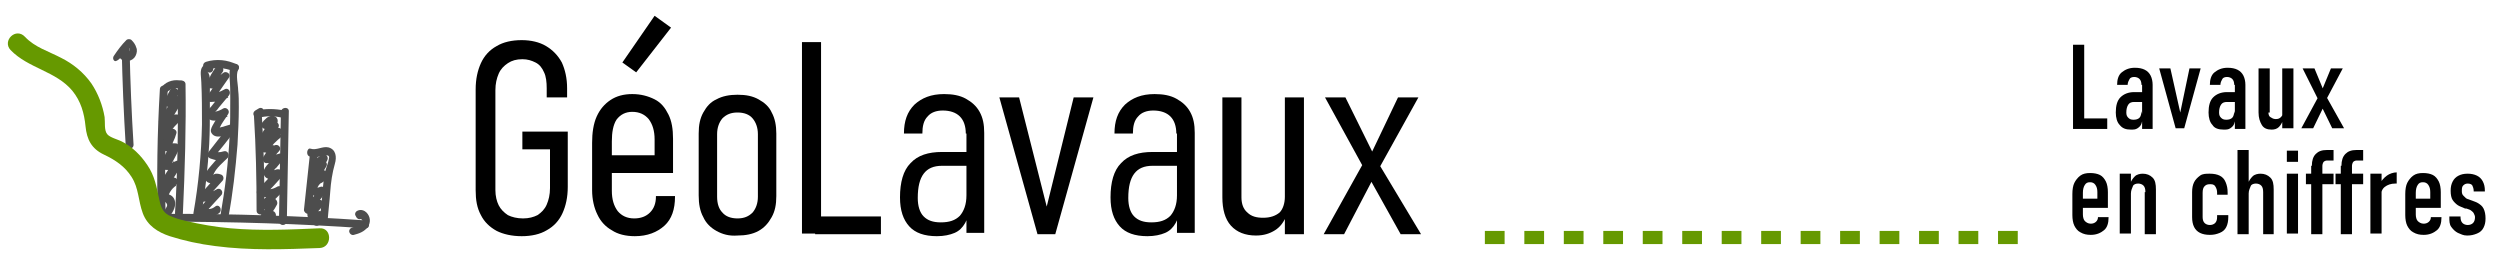 <?xml version="1.0" encoding="utf-8"?>
<svg xmlns="http://www.w3.org/2000/svg" xmlns:xlink="http://www.w3.org/1999/xlink" viewBox="0 0 380 40">
<g fill="#4d4d4d">
  <path d="M18.5,7.5c0.1,4.8,0.3,9.6,0.6,14.5c0,0.8,1.2,0.8,1.2,0c-0.3-4.8-0.5-9.6-0.6-14.5C19.7,6.7,18.5,6.7,18.5,7.5L18.5,7.5z"/>
  <path d="M25.4,33.7c10,0,20.1,0.3,30.1,1c0.8,0.1,0.8-1.1,0-1.2c-10-0.7-20-1-30.1-1C24.6,32.5,24.6,33.7,25.4,33.7L25.4,33.7z"/>
  <path d="M24.3,13.6c-0.4,6.7-0.5,13.3-0.3,20c0,0.8,1.2,0.8,1.2,0c-0.2-6.7-0.1-13.3,0.3-20C25.5,12.8,24.3,12.8,24.3,13.6L24.3,13.6z"/>
  <path d="M25.4,14c0,0,0.1-0.1,0.1-0.1c0,0,0,0,0.1-0.1c0,0,0.1-0.1,0,0c-0.1,0.1,0,0,0,0c0,0,0,0,0.1,0c0,0,0.1-0.1,0.1-0.1c0,0,0.1,0,0.1-0.1c0,0,0,0,0.1,0c0.1-0.1-0.1,0,0,0c0.1,0,0.2-0.1,0.3-0.1c0.1,0,0.2,0,0.3-0.1c0,0-0.1,0,0,0c0,0,0,0,0.1,0c0,0,0.1,0,0.1,0c0.1,0,0.2,0,0.3,0c0,0-0.1,0,0,0c0,0,0.1,0,0.1,0c0.1,0,0.1,0,0.2,0c0.3,0.1,0.7-0.1,0.7-0.4c0.1-0.3-0.1-0.6-0.4-0.7c-1.1-0.3-2.3,0-3,0.8c-0.2,0.2-0.2,0.6,0,0.8C24.8,14.3,25.2,14.3,25.4,14L25.4,14z"/>
  <path d="M27,12.8c0.1,6.5,0,13.1-0.4,19.6c0,0.8,1.2,0.8,1.2,0c0.3-6.5,0.5-13.1,0.4-19.6C28.2,12.1,27,12,27,12.8L27,12.8z"/>
  <path d="M32.1,10c-0.4-0.3-0.9-0.2-1.3,0.1c-0.5,0.6-0.2,1.7-0.2,2.4c0.1,2.1,0.1,4.3,0.1,6.4c-0.1,4.5-0.5,9-1.3,13.5c-0.1,0.8,1,1.1,1.2,0.3c0.6-3.6,1-7.2,1.2-10.8c0.1-1.9,0.1-3.7,0.1-5.6c0-0.9,0-1.7,0-2.6c0-0.6,0.2-2.4-0.4-2.8C32.2,11.4,32.8,10.4,32.1,10L32.1,10z"/>
  <path d="M31.6,10.6c1.2-0.4,2.6-0.3,3.8,0.2c0.3,0.1,0.6,0.1,0.8-0.2c0.2-0.3,0.1-0.7-0.2-0.8c-1.4-0.7-3.1-0.9-4.7-0.4c-0.3,0.1-0.5,0.4-0.4,0.7C30.9,10.5,31.3,10.7,31.6,10.6L31.6,10.6z"/>
  <path d="M35.2,10c-0.4,0.6-0.3,1.2-0.3,1.9c0.1,1,0.1,2.1,0.1,3.1c0,1.9,0,3.8-0.1,5.7c-0.2,4.1-0.7,8.1-1.4,12.1c-0.1,0.8,1,1.1,1.2,0.3c0.7-3.7,1.1-7.4,1.4-11.1c0.1-1.9,0.2-3.8,0.2-5.7c0-0.9,0-1.8-0.1-2.6c0-0.8-0.4-2.3,0-3.1C36.7,9.9,35.6,9.3,35.2,10L35.2,10z"/>
  <path d="M38.6,17.6C38.9,22.4,39,27.2,39,32c0,0.8,1.2,0.8,1.2,0c0-4.8-0.1-9.6-0.4-14.5C39.8,16.8,38.6,16.8,38.6,17.6L38.6,17.6z"/>
  <path d="M39.3,16.5c-0.2,0.1-0.3,0.2-0.5,0.3c-0.6,0.4-0.2,1.2,0.5,1.1c1.2-0.3,2.4-0.3,3.6,0c0.3,0.1,0.7-0.1,0.7-0.4c0.1-0.3-0.1-0.7-0.4-0.7c-1.4-0.3-2.9-0.3-4.3,0c0.2,0.4,0.3,0.7,0.5,1.1c0.2-0.1,0.3-0.2,0.5-0.3c0.3-0.2,0.4-0.5,0.2-0.8C40,16.4,39.6,16.3,39.3,16.5L39.3,16.5z"/>
  <path d="M42.7,17c-0.1,5.5-0.2,11.1-0.3,16.6c0,0.8,1.2,0.8,1.2,0c0.1-5.5,0.2-11.1,0.3-16.6C44,16.2,42.8,16.2,42.7,17L42.7,17z"/>
  <path d="M47.1,23.5c-0.3,2.8-0.6,5.6-0.9,8.4c0,0.3,0.3,0.6,0.6,0.6c0.4,0,0.6-0.3,0.6-0.6c0.3-2.8,0.6-5.6,0.9-8.4c0-0.3-0.3-0.6-0.6-0.6C47.3,22.9,47.1,23.2,47.1,23.5L47.1,23.5z"/>
  <path d="M47.1,23.8c0.8,0.3,1.6-0.1,2.4-0.2c0.4,0,0.6,0.1,0.5,0.5c-0.1,0.6-0.3,1.1-0.5,1.7c-0.3,1.2-0.4,2.5-0.5,3.7c-0.1,1.4-0.3,2.8-0.4,4.1c-0.1,0.8,1.1,0.8,1.2,0c0.1-1.5,0.3-3,0.4-4.5c0.1-1.4,0.3-2.8,0.7-4.2c0.3-1,0.2-2.2-1-2.5c-0.9-0.2-1.8,0.5-2.7,0.2C46.7,22.4,46.4,23.6,47.1,23.8L47.1,23.8z"/>
  <path d="M25.9,13.6c-0.3,0.6-0.6,1.1-0.9,1.7c-0.2,0.5,0.3,1.2,0.8,0.8c0.3-0.2,0.6-0.3,1-0.4c-0.2-0.3-0.3-0.6-0.5-0.9c-0.6,1.1-1.2,2.2-2,3.2c-0.2,0.3-0.2,0.6,0,0.8c0.3,0.3,0.6,0.4,1,0.3c0.5-0.1,1-0.7,1.4-0.7c-0.1-0.3-0.3-0.7-0.4-1c-0.5,0.5-1,1.1-1.5,1.6c-0.3,0.3-0.5,0.6-0.4,1c0.1,1.1,1.4,1,2,0.5c-0.3-0.2-0.6-0.5-0.9-0.7c-0.3,0.7-1.2,2.1-0.8,2.8c0.1,0.2,0.4,0.4,0.7,0.4c0.3,0,0.7-0.3,1-0.3c-0.1-0.3-0.2-0.6-0.4-0.9c-0.5,1-1.1,2-1.6,3.1c-0.2,0.3,0,0.8,0.4,0.9c0.9,0.1,1.7,0,2.4-0.5c-0.3-0.3-0.5-0.5-0.8-0.8c-0.7,1.1-1.4,2.2-2.1,3.3c-0.3,0.4,0.1,0.9,0.5,0.9c0.8,0,1.4-0.2,2.1-0.7c0.5-0.4-0.2-1.3-0.7-0.9c-1,0.7-1.7,1.7-2,2.9c-0.1,0.5,0.4,1,0.9,0.7c0.3,0.2,0.4,0.5,0.2,0.8c-0.1,0.2-0.2,0.3-0.3,0.5c-0.4,0.7,0.6,1.3,1,0.6c0.5-0.7,0.9-1.7,0.4-2.5c-0.4-0.6-1.2-0.8-1.9-0.4c0.3,0.2,0.6,0.5,0.9,0.7c0.2-0.9,0.6-1.7,1.4-2.2c-0.2-0.3-0.5-0.6-0.7-0.9c-0.4,0.3-0.7,0.4-1.2,0.4c0.2,0.3,0.3,0.6,0.5,0.9c0.7-1.1,1.4-2.2,2.1-3.3c0.3-0.5-0.3-1.1-0.8-0.8c-0.5,0.3-1,0.4-1.5,0.4c0.1,0.3,0.2,0.6,0.4,0.9c0.5-1,1.1-2,1.6-3.1c0.2-0.3,0-0.8-0.4-0.9c-0.1,0-1.1-0.1-1.1,0.2c0.2,0.4,0.3,0.4,0.4,0.1c0.1-0.2,0.1-0.3,0.2-0.5c0.2-0.4,0.4-0.9,0.5-1.3c0.2-0.5-0.5-0.9-0.9-0.7c-0.1,0.1-0.4,0.3-0.2,0.5c0,0,0.5-0.6,0.6-0.6c0.3-0.4,0.7-0.7,1-1.1c0.4-0.4,0.1-1-0.4-1c-0.3,0-0.5,0-0.8,0.2c-0.1,0-0.7,0.6-0.7,0.5c0,0.3,0,0.6,0,0.8c0.9-1.1,1.6-2.2,2.2-3.4c0.2-0.4,0-0.9-0.5-0.9c-0.6,0-1.1,0.1-1.6,0.5c0.3,0.3,0.5,0.5,0.8,0.8c0.3-0.6,0.6-1.1,0.9-1.7C27.3,13.6,26.3,12.9,25.9,13.6L25.9,13.6z"/>
  <path d="M32.9,10.1c-0.6,0.8-1.1,1.6-1.4,2.6c-0.2,0.5,0.5,0.9,0.9,0.7c0.8-0.4,1.6-0.9,2.3-1.4c-0.3-0.2-0.6-0.5-0.9-0.7c-0.8,1.1-1.5,2.2-2.3,3.3c-0.3,0.4,0.1,0.9,0.5,0.9c1,0,1.9-0.2,2.7-0.7c-0.2-0.3-0.5-0.6-0.7-0.9c-0.6,0.8-1.3,1.5-1.9,2.3c-0.4,0.4-0.8,0.9-0.6,1.5c0.5,1.2,2.3,0.4,3.1,0c-0.3-0.3-0.5-0.5-0.8-0.8c-0.5,0.7-1.1,1.4-1.5,2.2c-0.2,0.4-0.4,0.8-0.1,1.2c0.7,1,2.5,0.1,3.3-0.2c-0.2-0.3-0.4-0.7-0.6-1c-1.1,1.3-2.2,2.7-3.2,4c-0.3,0.4-0.2,0.8,0.3,1c0.8,0.3,1.6,0.4,2.4,0.1c-0.2-0.3-0.4-0.7-0.6-1c-0.6,0.7-1.3,1.5-1.9,2.2c-0.3,0.4-0.8,0.9-0.8,1.5c0,0.4,0.3,0.8,0.7,0.9c0.5,0.2,1-0.2,1.5-0.1c-0.1-0.3-0.2-0.7-0.3-1c-0.9,1-1.8,2-2.7,3c-0.3,0.4-0.1,1.1,0.4,1c1-0.1,1.9-0.4,2.8-0.9c-0.2-0.3-0.5-0.6-0.7-0.9c-0.9,0.9-1.7,1.9-2.5,2.8c-0.2,0.3-0.2,0.8,0.1,0.9c1,0.5,2,0.5,2.9-0.2c0.6-0.5,0-1.5-0.6-1c-0.5,0.4-1.1,0.5-1.7,0.2c0,0.3,0.1,0.6,0.1,0.9c0.8-1,1.7-1.9,2.5-2.8c0.5-0.5-0.1-1.3-0.7-0.9c-0.7,0.4-1.4,0.7-2.2,0.7c0.1,0.3,0.3,0.7,0.4,1c0.9-1,1.8-2,2.7-3c0.3-0.3,0.2-0.9-0.3-1c-0.3-0.1-0.5-0.1-0.7-0.1c-0.4,0.1-0.5,0.3-0.3,0c0.4-0.9,1.4-1.7,2.1-2.4c0.4-0.4,0-1.2-0.6-1c-0.6,0.2-1.2,0.2-1.8-0.1c0.1,0.3,0.2,0.7,0.3,1c1.1-1.3,2.2-2.7,3.2-4c0.3-0.4,0-1.2-0.6-1c-0.3,0.1-0.7,0.2-1,0.3c-0.2,0.1-0.5,0.1-0.7,0.2c-0.1,0.3-0.1,0.3,0,0c0.3-0.7,0.9-1.4,1.3-2.1c0.3-0.5-0.3-1.1-0.8-0.8c-0.1,0.1-1.1,0.6-1.3,0.4c0.2,0.2,0.6-0.5,0.7-0.6c0.5-0.6,1-1.2,1.5-1.8c0.4-0.5-0.1-1.3-0.7-0.9c-0.7,0.4-1.3,0.6-2.1,0.6c0.2,0.3,0.3,0.6,0.5,0.9c0.8-1.1,1.5-2.2,2.3-3.3c0.4-0.6-0.5-1.1-0.9-0.7c-0.6,0.5-1.3,0.9-2.1,1.2c0.3,0.2,0.6,0.5,0.9,0.7c0.3-0.7,0.6-1.4,1.1-2C34.3,10.4,33.4,9.5,32.9,10.1L32.9,10.1z"/>
  <path d="M41.5,19.1c0,0,0.1,0,0.1,0c0.2,0,0.4-0.1,0.5-0.3c0.3-0.5,0-1.2-0.7-1.2c-0.7,0-1.2,0.6-1.6,1.1c-0.3,0.5,0.2,1,0.7,0.9c0.4-0.1,0.8-0.2,1.2-0.3c-0.2-0.3-0.5-0.6-0.7-0.9c-0.6,0.9-1.1,1.8-1.7,2.6c-0.3,0.5,0.2,1,0.7,0.9c1-0.2,2-0.7,2.7-1.5c0.6-0.6-0.3-1.3-0.8-0.8c-0.9,0.8-1.7,1.6-2.5,2.6c-0.2,0.3,0,0.8,0.4,0.9c0.8,0.2,1.6,0.1,2.4-0.2c-0.2-0.3-0.5-0.6-0.7-0.9c-0.6,0.6-1.1,1.2-1.5,1.9c-0.2,0.4,0.1,0.9,0.5,0.9c0.8,0,1.5-0.2,2.3-0.5c-0.2-0.3-0.5-0.6-0.7-0.9c-0.5,0.6-1.1,1.2-1.6,1.8c-0.3,0.4-0.6,0.9-0.4,1.3c0.1,0.4,0.5,0.7,0.9,0.7c0.4,0,0.9-0.4,1.2-0.3c-0.1-0.3-0.2-0.7-0.3-1c-0.9,1-1.8,2-2.7,2.9c-0.3,0.3-0.2,0.9,0.3,1c1.1,0.3,2.1,0.2,3.1-0.4c-0.2-0.3-0.5-0.6-0.7-0.9c-0.8,0.8-1.5,1.5-2.3,2.3c-0.5,0.5,0,1.1,0.6,1c0.5-0.1,1-0.2,1.5-0.4c-0.2-0.3-0.5-0.6-0.7-0.9c-0.3,0.7-0.7,1.3-1.2,1.9c-0.3,0.4-0.2,0.8,0.3,1c0.5,0.2,1.1,0.2,1.6-0.2c0.6-0.4,0-1.5-0.6-1c-0.2,0.2-0.4,0.2-0.7,0c0.1,0.3,0.2,0.7,0.3,1c0.5-0.7,1-1.3,1.4-2.1c0.2-0.4-0.2-1.1-0.7-0.9c-0.5,0.2-1,0.3-1.5,0.4c0.2,0.3,0.4,0.7,0.6,1c0.8-0.8,1.5-1.5,2.3-2.3c0.5-0.5-0.1-1.3-0.7-0.9c-0.7,0.4-1.4,0.5-2.2,0.3c0.1,0.3,0.2,0.7,0.3,1c0.9-0.9,1.8-1.9,2.7-2.9c0.3-0.4,0.2-0.8-0.3-1c-0.2-0.1-0.5-0.1-0.7,0c-0.1,0-0.7,0.2-0.7,0.3c0.1,0,0.1,0.1,0.2,0.1c0-0.1,0.1-0.1,0.1-0.2c0.2-0.1,0.3-0.4,0.5-0.5c0.3-0.4,0.7-0.8,1-1.2c0.5-0.5-0.1-1.2-0.7-0.9c-0.5,0.2-1.1,0.4-1.7,0.4c0.2,0.3,0.3,0.6,0.5,0.9c0.4-0.6,0.8-1.2,1.3-1.7c0.5-0.5-0.1-1.2-0.7-0.9c-0.5,0.2-1,0.2-1.5,0.1c0.1,0.3,0.2,0.6,0.4,0.9c0.6-0.9,1.4-1.7,2.3-2.4c-0.3-0.3-0.6-0.6-0.8-0.8c-0.6,0.6-1.3,1-2.2,1.2c0.2,0.3,0.5,0.6,0.7,0.9c0.6-0.9,1.1-1.8,1.7-2.6c0.3-0.5-0.2-1-0.7-0.9c-0.4,0.1-0.8,0.2-1.2,0.3c0.2,0.3,0.5,0.6,0.7,0.9c0.1-0.1,0.4-0.6,0.6-0.5c-0.1-0.1-0.3-0.3-0.4-0.4c0,0,0,0.1,0,0.1c0-0.2,0-0.3,0.1-0.5c0,0,0,0.1-0.1,0.1c0.2-0.1,0.3-0.2,0.5-0.3c0,0-0.1,0-0.1,0C40.8,17.9,40.8,19.1,41.5,19.1L41.5,19.1z"/>
  <path d="M49.1,25.1c0.3-0.2,0.6-0.5,0.7-0.9c0.1-0.4-0.3-0.9-0.7-0.7c-0.8,0.3-1.4,0.9-1.7,1.7c-0.2,0.5,0.3,0.8,0.7,0.7c0.4-0.1,0.8-0.2,1.2-0.2c-0.2-0.3-0.5-0.6-0.7-0.9c-0.5,0.8-1,1.7-1.5,2.5c-0.3,0.5,0.2,1,0.7,0.9c0.8-0.2,1.4-0.5,2-1.1c-0.3-0.3-0.6-0.6-0.8-0.8c-0.4,0.4-0.7,0.8-1.1,1.3c-0.3,0.3-0.7,0.7-0.7,1.2c0,0.4,0.3,0.8,0.6,1c0.5,0.2,1,0.1,1.4-0.1c-0.2-0.3-0.5-0.6-0.7-0.9c-0.5,0.8-1.1,1.4-1.8,2c-0.4,0.4-0.1,1,0.4,1c0.6,0,1.1-0.1,1.7-0.2c-0.2-0.3-0.4-0.7-0.6-1c-0.4,0.4-0.7,0.8-1.1,1.2c-0.3,0.3-0.5,0.7-0.3,1.2c0.2,0.4,0.6,0.7,1,0.7c0.5,0,0.9-0.3,1.3-0.6c-0.3-0.2-0.7-0.4-1-0.6c-0.2,0.4-0.3,0.7-0.5,1.1c-0.1,0.3,0.1,0.7,0.4,0.7c0.3,0.1,0.6-0.1,0.7-0.4c0.2-0.4,0.3-0.7,0.5-1.1c0.3-0.6-0.6-0.9-1-0.6c0,0-0.4,0.2-0.4,0.2c-0.2,0.5,0.3-0.1,0.4-0.1c0.3-0.3,0.5-0.6,0.8-0.9c0.4-0.4,0-1.2-0.6-1c-0.5,0.2-0.9,0.2-1.4,0.2c0.1,0.3,0.3,0.7,0.4,1c0.8-0.7,1.5-1.4,2-2.3c0.3-0.4-0.2-1.1-0.7-0.9c-0.1,0-0.2,0.1-0.3,0.1c0,0-0.3,0-0.3,0c0,0,0,0.1,0,0.1c0,0,0-0.1,0.1-0.1c0.1,0,0.2-0.3,0.3-0.4c0.4-0.4,0.7-0.8,1.1-1.2c0.5-0.6-0.3-1.4-0.8-0.8c-0.4,0.4-0.9,0.6-1.4,0.8c0.2,0.3,0.5,0.6,0.7,0.9c0.5-0.8,1-1.7,1.5-2.5c0.3-0.5-0.2-1-0.7-0.9c-0.4,0.1-0.8,0.2-1.2,0.2c0.2,0.2,0.5,0.5,0.7,0.7c0.1-0.4,0.5-0.7,0.9-0.9c-0.2-0.2-0.5-0.5-0.7-0.7c0,0.1,0,0.1-0.1,0.2C47.8,24.5,48.4,25.6,49.1,25.1L49.1,25.1z"/>
  <path d="M54.8,33.3c0,0,0.1,0,0.1,0C54.8,33.3,54.8,33.3,54.8,33.3C54.9,33.3,54.9,33.3,54.8,33.3C55,33.3,54.7,33.2,54.8,33.3C55,33.3,54.8,33.2,54.8,33.3c0.1,0,0.1,0,0.1,0c0.1,0-0.1-0.1,0,0c0,0,0.1,0.1,0.1,0.1c0.1,0.1-0.1-0.1,0,0c0,0,0,0.1,0.1,0.1c0,0.1,0,0.1,0,0c0,0.1,0.1,0.2,0.1,0.2c0,0.1,0-0.2,0,0c0,0,0,0.1,0,0.1c0,0,0,0,0,0.1c0,0.1,0,0,0-0.1c0,0,0,0.1,0,0.1c0,0.1,0.1-0.1,0,0c0,0,0,0.1-0.1,0.1c0,0,0,0,0,0c0,0.1,0,0,0,0c0,0-0.1,0.1-0.1,0.1c0,0-0.1,0.1-0.1,0.1c0,0,0,0-0.1,0c0.1-0.1,0.1-0.1,0,0c-0.1,0-0.1,0.1-0.2,0.1c-0.1,0.1-0.2,0.1-0.3,0.1c-0.1,0,0,0,0,0c0,0,0,0-0.1,0c0,0-0.1,0-0.1,0c-0.2,0.1-0.4,0.1-0.6,0.2c-0.3,0.1-0.5,0.4-0.4,0.7c0.1,0.3,0.4,0.5,0.7,0.4c0.8-0.2,1.6-0.5,2.1-1.2c0.5-0.7,0.4-1.6-0.2-2.2c-0.3-0.3-0.8-0.5-1.3-0.3c-0.3,0.1-0.5,0.4-0.4,0.7C54.2,33.2,54.5,33.4,54.8,33.3L54.8,33.3z"/>
  <path d="M18.2,8.9c0.1-0.2,0.3-0.4,0.4-0.6c0,0,0.1-0.1,0.1-0.1c0,0-0.1,0.1,0,0c0,0,0.1-0.1,0.1-0.1C18.8,8,18.9,7.9,19,7.8c0.3-0.4,0.6-0.7,0.9-1.1c-0.3,0-0.6,0-0.8,0c0.1,0.1,0.2,0.2,0.3,0.3c0,0,0,0,0,0c0,0,0,0,0,0c0,0,0,0.1,0.1,0.1c0,0,0,0.1,0.1,0.1c0,0.1,0,0.1,0,0c0,0.1,0,0.1,0.1,0.2c0,0.1,0-0.1,0,0c0,0,0,0.1,0,0.1c0,0,0,0.1,0,0.1c0,0.1,0-0.1,0,0c0,0.1,0,0.1-0.1,0.2c0,0,0-0.1,0-0.1c0,0,0,0,0,0.1c0,0,0,0,0,0.1c0,0,0.1-0.1,0,0c0,0,0,0-0.1,0.1c-0.1,0.1,0.1-0.1,0,0c0,0-0.1,0-0.1,0c-0.1,0.1,0.1,0,0,0c0,0-0.1,0-0.1,0c0,0-0.1,0,0,0c0.1,0,0,0,0,0c0,0-0.1,0-0.1,0c-0.1,0,0.1,0,0,0c0,0-0.1,0-0.1,0c-0.1,0,0.1,0.1,0,0c0,0-0.1,0-0.1,0c0,0,0,0,0.1,0.1c0,0,0,0,0,0c-0.2-0.2-0.6-0.2-0.8,0c-0.2,0.2-0.2,0.6,0,0.8c0.7,0.7,1.9,0.4,2.3-0.4c0.2-0.4,0.3-0.9,0.1-1.3c-0.1-0.4-0.4-0.8-0.7-1.1c-0.2-0.2-0.6-0.2-0.8,0c-0.7,0.7-1.3,1.5-1.9,2.4c-0.2,0.3-0.1,0.7,0.2,0.8C17.7,9.3,18,9.1,18.2,8.9L18.2,8.9z"/>
</g>
<path fill="#669900" d="M1.6,7.6c2.7,2.8,6.9,3.2,9.4,6.2c1.3,1.6,1.8,3.4,2,5.4c0.2,2,0.9,3.4,2.8,4.3c1.7,0.8,3.2,1.8,4.2,3.4c1.1,1.7,1,3.6,1.7,5.5c0.7,1.9,2.3,2.9,4.1,3.5c2.2,0.7,4.5,1.2,6.9,1.5c5.3,0.7,10.6,0.5,15.9,0.3c1.9-0.1,1.9-3.1,0-3c-4.5,0.2-9.1,0.4-13.6,0c-2.3-0.2-4.5-0.6-6.7-1.1c-0.9-0.2-1.9-0.5-2.7-0.9c-0.9-0.5-1.2-1.4-1.4-2.4c-0.4-1.9-0.7-3.6-1.8-5.2c-1-1.5-2.3-2.8-3.9-3.6c-0.6-0.3-1.8-0.6-2.2-1.1c-0.5-0.6-0.3-1.8-0.4-2.6c-0.3-1.8-1-3.6-2-5.1c-1.2-1.7-2.8-3-4.6-3.9c-1.9-1-4-1.6-5.5-3.2C2.4,4.1,0.3,6.2,1.6,7.6L1.6,7.6z"/>
<path d="M86.3,19.9v8.5c0,1.6-0.3,2.9-0.8,4c-0.5,1.1-1.3,2-2.4,2.6c-1,0.6-2.3,0.9-3.8,0.9c-1.5,0-2.8-0.3-3.8-0.8c-1.1-0.6-1.9-1.4-2.4-2.4c-0.6-1.1-0.8-2.3-0.8-3.8V13.6c0-1.6,0.3-2.9,0.8-4c0.5-1.1,1.3-2,2.4-2.6c1-0.6,2.3-0.9,3.8-0.9c1.4,0,2.7,0.3,3.7,0.9c1,0.6,1.8,1.4,2.4,2.5c0.5,1.1,0.8,2.4,0.8,3.9v1.4h-3.1v-1.4c0-0.9-0.1-1.8-0.4-2.4c-0.3-0.7-0.7-1.2-1.3-1.5c-0.6-0.3-1.2-0.5-2-0.5c-0.9,0-1.6,0.2-2.2,0.6c-0.6,0.4-1.1,0.9-1.4,1.6c-0.3,0.7-0.5,1.5-0.5,2.5v15.2c0,0.9,0.2,1.7,0.5,2.3c0.3,0.6,0.8,1.1,1.4,1.5c0.6,0.3,1.4,0.5,2.3,0.5c0.9,0,1.6-0.2,2.2-0.5c0.6-0.4,1.1-0.9,1.4-1.6c0.3-0.7,0.5-1.5,0.5-2.5v-5.9h-4.2v-2.7H86.3z"/>
<path d="M93,35c-0.9-0.5-1.7-1.3-2.2-2.4c-0.5-1-0.8-2.3-0.8-3.7v-7.2c0-1.5,0.2-2.9,0.7-4c0.5-1.1,1.2-1.9,2.1-2.5c0.9-0.6,2-0.9,3.3-0.9c1.3,0,2.4,0.3,3.4,0.8s1.6,1.3,2.1,2.3c0.5,1,0.7,2.2,0.7,3.7v5.2H91.8v-2.7h7.7v-2.4c0-1.3-0.3-2.3-0.9-3.1c-0.6-0.7-1.4-1.1-2.5-1.1c-1,0-1.8,0.4-2.4,1.2C93.2,19,93,20.1,93,21.5V29c0,1.3,0.3,2.3,0.9,3.1c0.6,0.7,1.4,1.1,2.5,1.1c1,0,1.8-0.3,2.4-0.9c0.6-0.6,0.9-1.4,0.9-2.4v-0.1h2.9v0.1c0,1.9-0.5,3.4-1.6,4.4c-1.1,1-2.6,1.6-4.5,1.6C95.1,35.9,93.9,35.6,93,35z M94.6,9.5l4.9-7.1l2.5,1.8L96.7,11L94.6,9.5z"/>
<path d="M108.9,35.1c-0.9-0.5-1.6-1.2-2-2.1c-0.5-0.9-0.7-2-0.7-3.3v-9.4c0-1.3,0.2-2.3,0.7-3.2c0.5-0.9,1.1-1.6,2-2c0.9-0.5,2-0.7,3.2-0.7c1.3,0,2.3,0.2,3.2,0.7c0.9,0.5,1.6,1.1,2,2c0.5,0.9,0.7,2,0.7,3.2v9.5c0,1.3-0.2,2.3-0.7,3.2c-0.5,0.9-1.1,1.6-2,2.1c-0.9,0.5-2,0.7-3.2,0.7C110.8,35.9,109.8,35.6,108.9,35.1z M114.4,32.3c0.5-0.6,0.8-1.4,0.8-2.4v-9.5c0-1-0.3-1.8-0.8-2.4c-0.5-0.6-1.3-0.9-2.3-0.9c-1,0-1.7,0.3-2.3,0.9c-0.5,0.6-0.8,1.4-0.8,2.4v9.5c0,1.1,0.3,1.9,0.8,2.4c0.5,0.6,1.3,0.9,2.3,0.9C113.1,33.2,113.8,32.9,114.4,32.3z"/>
<path d="M121.9,6.4h2.9v29.1h-2.9V6.4z M123.9,32.9h10v2.7h-10V32.9z"/>
<path d="M138.2,34.4c-0.9-1-1.4-2.4-1.4-4.4c0-2.3,0.5-4.1,1.6-5.2c1.1-1.2,2.7-1.7,4.8-1.7h3.7l0.3,2.1h-4c-1.3,0-2.2,0.4-2.8,1.2c-0.6,0.8-0.9,2-0.9,3.7c0,1.2,0.3,2.2,0.9,2.8c0.6,0.6,1.4,0.9,2.6,0.9c1.3,0,2.2-0.3,2.9-1c0.6-0.7,1-1.7,1-3.1l0.4,1.7c0,1-0.2,1.8-0.6,2.5c-0.4,0.7-0.9,1.2-1.6,1.5c-0.7,0.3-1.6,0.5-2.7,0.5C140.5,35.9,139.1,35.4,138.2,34.4z M146.8,20.3c0-1.1-0.3-2-0.9-2.6c-0.6-0.6-1.5-0.9-2.6-0.9c-1,0-1.8,0.3-2.3,0.9c-0.6,0.6-0.8,1.5-0.8,2.6h-2.8c0-1.9,0.5-3.3,1.6-4.4c1.1-1,2.5-1.6,4.5-1.6c1.3,0,2.4,0.2,3.3,0.7c0.9,0.5,1.6,1.1,2.1,2s0.7,1.9,0.7,3.2v15.2h-2.7V20.3z"/>
<path d="M163.2,14.8h3l-5.8,20.8h-2.7l-5.8-20.8h3l4.2,16.6L163.2,14.8z"/>
<path d="M170.2,34.4c-0.9-1-1.4-2.4-1.4-4.4c0-2.3,0.5-4.1,1.6-5.2c1.1-1.2,2.7-1.7,4.8-1.7h3.7l0.3,2.1h-4c-1.3,0-2.2,0.4-2.8,1.2c-0.6,0.8-0.9,2-0.9,3.7c0,1.2,0.3,2.2,0.9,2.8c0.6,0.6,1.4,0.9,2.6,0.9c1.3,0,2.2-0.3,2.9-1c0.6-0.7,1-1.7,1-3.1l0.4,1.7c0,1-0.2,1.8-0.6,2.5c-0.4,0.7-0.9,1.2-1.6,1.5c-0.7,0.3-1.6,0.5-2.7,0.5C172.5,35.9,171.1,35.4,170.2,34.4z M178.8,20.3c0-1.1-0.3-2-0.9-2.6c-0.6-0.6-1.5-0.9-2.6-0.9c-1,0-1.8,0.3-2.3,0.9c-0.6,0.6-0.8,1.5-0.8,2.6h-2.8c0-1.9,0.5-3.3,1.6-4.4c1.1-1,2.5-1.6,4.5-1.6c1.3,0,2.4,0.2,3.3,0.7c0.9,0.5,1.6,1.1,2.1,2s0.7,1.9,0.7,3.2v15.2h-2.7V20.3z"/>
<path d="M188.7,30c0,1,0.3,1.8,0.9,2.3c0.6,0.6,1.4,0.8,2.4,0.8c1.1,0,1.9-0.3,2.5-0.8c0.5-0.5,0.8-1.4,0.8-2.4l0.3,2.7c-0.4,1.1-1,1.9-1.8,2.4c-0.8,0.5-1.7,0.8-2.9,0.8c-1.6,0-2.9-0.5-3.8-1.5c-0.9-1-1.3-2.5-1.3-4.3V14.8h2.9V30z M195.3,14.8h2.9v20.8h-2.9V14.8z"/>
<path d="M207.5,24.3l1.4,2.5l-4.6,8.8h-3.1L207.5,24.3z M207.6,26.1l-6.2-11.3h3.1l4.6,9.3l6.9,11.5h-3.1L207.6,26.1z M208.3,23.6l4.2-8.8h3.1l-6.1,11L208.3,23.6z"/>
<path d="M315.1,6.8h1.7v12.8h-1.7V6.8z M315.9,18h4.4v1.6h-4.4V18z"/>
<path d="M322.2,19c-0.4-0.4-0.6-1.1-0.6-1.9c0-1,0.2-1.8,0.7-2.3s1.2-0.8,2.1-0.8h1.2l0.1,1.5h-1.3c-0.4,0-0.7,0.1-0.9,0.4s-0.3,0.7-0.3,1.2c0,0.4,0.1,0.6,0.3,0.8s0.4,0.3,0.8,0.3c0.4,0,0.7-0.1,0.9-0.3s0.3-0.6,0.3-1l0.2,0.8c0,0.5-0.1,0.8-0.2,1.1s-0.3,0.5-0.6,0.7s-0.6,0.2-1,0.2C323.1,19.7,322.6,19.5,322.2,19z M325.5,12.9c0-0.4-0.1-0.7-0.3-0.9s-0.5-0.3-0.8-0.3c-0.3,0-0.6,0.1-0.7,0.3s-0.3,0.5-0.3,0.9h-1.6c0-0.8,0.2-1.5,0.7-1.9s1.1-0.7,2-0.7c0.6,0,1.1,0.1,1.5,0.3s0.7,0.5,0.9,0.9s0.3,0.9,0.3,1.4v6.7h-1.6V12.9z"/>
<path d="M332.8,10.4h1.7l-2.5,9.1h-1.3l-2.5-9.1h1.7l1.5,6.7L332.8,10.4z"/>
<path d="M336.3,19c-0.4-0.4-0.6-1.1-0.6-1.9c0-1,0.2-1.8,0.7-2.3s1.2-0.8,2.1-0.8h1.2l0.1,1.5h-1.3c-0.4,0-0.7,0.1-0.9,0.4s-0.3,0.7-0.3,1.2c0,0.4,0.1,0.6,0.3,0.8s0.4,0.3,0.8,0.3c0.4,0,0.7-0.1,0.9-0.3s0.3-0.6,0.3-1l0.2,0.8c0,0.5-0.1,0.8-0.2,1.1s-0.3,0.5-0.6,0.7s-0.6,0.2-1,0.2C337.2,19.7,336.6,19.5,336.3,19z M339.6,12.9c0-0.4-0.1-0.7-0.3-0.9s-0.5-0.3-0.8-0.3c-0.3,0-0.6,0.1-0.7,0.3s-0.3,0.5-0.3,0.9h-1.6c0-0.8,0.2-1.5,0.7-1.9s1.1-0.7,2-0.7c0.6,0,1.1,0.1,1.5,0.3s0.7,0.5,0.9,0.9s0.3,0.9,0.3,1.4v6.7h-1.6V12.9z"/>
<path d="M344.8,17.1c0,0.3,0.1,0.6,0.3,0.7s0.4,0.3,0.8,0.3s0.6-0.1,0.8-0.3s0.3-0.4,0.3-0.8l0.1,1.1c-0.2,0.5-0.4,0.9-0.7,1.2s-0.7,0.4-1.1,0.4c-0.7,0-1.2-0.2-1.5-0.7s-0.5-1.1-0.5-1.9v-6.7h1.7V17.1z M346.9,10.4h1.7v9.1h-1.7V10.4z"/>
<path d="M352.5,14.5l0.8,1.5l-1.7,3.5h-1.8L352.5,14.5z M352.5,15.4l-2.5-5h1.8l1.7,4.1l2.8,5h-1.8L352.5,15.4z M352.9,13.8l1.4-3.4h1.8l-2.6,4.9L352.9,13.8z"/>
<path d="M316.2,35.3c-0.4-0.2-0.7-0.6-0.9-1s-0.3-1-0.3-1.6v-3.2c0-0.7,0.1-1.3,0.3-1.7s0.5-0.8,0.9-1.1s0.9-0.4,1.5-0.4c0.6,0,1.1,0.1,1.5,0.3s0.7,0.6,0.9,1s0.3,1,0.3,1.6v2.4h-4.3v-1.4h2.7v-1c0-0.5-0.1-0.8-0.3-1.1s-0.5-0.4-0.8-0.4c-0.4,0-0.6,0.1-0.8,0.4s-0.3,0.7-0.3,1.2v3.3c0,0.4,0.1,0.8,0.3,1s0.5,0.4,0.9,0.4c0.3,0,0.6-0.1,0.8-0.3s0.3-0.4,0.3-0.8V33h1.6v0.1c0,0.8-0.2,1.5-0.7,1.9s-1.1,0.7-2,0.7C317.2,35.7,316.7,35.6,316.2,35.3z"/>
<path d="M322.2,26.4h1.7v9.1h-1.7V26.4z M326.1,29.2c0-0.5-0.1-0.8-0.3-1s-0.5-0.3-0.8-0.3s-0.7,0.1-0.8,0.4s-0.3,0.6-0.3,1.1l-0.2-1.3c0.2-0.6,0.5-1,0.8-1.3s0.8-0.4,1.2-0.4c0.6,0,1.1,0.2,1.5,0.6s0.5,1,0.5,1.8v6.8h-1.7V29.2z"/>
<path d="M334.4,35.4c-0.4-0.2-0.7-0.5-0.9-0.9s-0.3-0.9-0.3-1.5v-3.8c0-0.6,0.1-1.1,0.3-1.5s0.5-0.7,0.9-1s0.9-0.3,1.5-0.3c0.6,0,1.1,0.1,1.5,0.3s0.7,0.5,0.9,1s0.3,0.9,0.3,1.6v0.3H337v-0.3c0-0.4-0.1-0.7-0.3-1s-0.5-0.3-0.8-0.3c-0.4,0-0.6,0.1-0.8,0.3s-0.3,0.5-0.3,1V33c0,0.4,0.1,0.7,0.3,0.9s0.5,0.3,0.8,0.3c0.3,0,0.6-0.1,0.8-0.3s0.3-0.5,0.3-0.9v-0.3h1.7v0.3c0,0.6-0.1,1.1-0.3,1.5s-0.5,0.7-1,0.9s-0.9,0.3-1.5,0.3C335.3,35.7,334.8,35.6,334.4,35.4z"/>
<path d="M340.1,22.8h1.7v12.8h-1.7V22.8z M344,29.2c0-0.5-0.1-0.8-0.3-1s-0.5-0.3-0.8-0.3s-0.7,0.1-0.8,0.4s-0.3,0.6-0.3,1.1l-0.2-1.3c0.2-0.6,0.5-1,0.8-1.3s0.8-0.4,1.2-0.4c0.6,0,1.1,0.2,1.5,0.6s0.5,1,0.5,1.8v6.8H344V29.2z"/>
<path d="M347.6,22.9h1.7v1.7h-1.7V22.9z M347.6,26.4h1.7v9.1h-1.7V26.4z"/>
<path d="M350.5,26.4h4.2V28h-4.2V26.4z M351.4,25.2c0-0.8,0.2-1.4,0.6-1.8s0.9-0.6,1.7-0.6h1v1.6h-1c-0.2,0-0.4,0.1-0.5,0.2s-0.2,0.4-0.2,0.6v10.4h-1.7V25.2z"/>
<path d="M355,26.4h4.2V28H355V26.4z M355.9,25.2c0-0.8,0.2-1.4,0.6-1.8s0.9-0.6,1.7-0.6h1v1.6h-1c-0.2,0-0.4,0.1-0.5,0.2s-0.2,0.4-0.2,0.6v10.4h-1.7V25.2z"/>
<path d="M360.3,26.4h1.7v9.1h-1.7V26.4z M364.3,27.9c0,0-0.1,0-0.2,0c-0.7,0-1.2,0.2-1.6,0.5s-0.6,0.8-0.6,1.4l-0.2-1.8c0.3-0.6,0.7-1,1.1-1.3s1-0.5,1.5-0.5v1.7C364.4,27.9,364.4,27.9,364.3,27.9z"/>
<path d="M366.8,35.3c-0.4-0.2-0.7-0.6-0.9-1s-0.3-1-0.3-1.6v-3.2c0-0.7,0.1-1.3,0.3-1.7s0.5-0.8,0.9-1.1s0.9-0.4,1.5-0.4c0.6,0,1.1,0.1,1.5,0.3s0.7,0.6,0.9,1s0.3,1,0.3,1.6v2.4h-4.3v-1.4h2.7v-1c0-0.5-0.1-0.8-0.3-1.1s-0.5-0.4-0.8-0.4c-0.4,0-0.6,0.1-0.8,0.4s-0.3,0.7-0.3,1.2v3.3c0,0.4,0.1,0.8,0.3,1s0.5,0.4,0.9,0.4c0.3,0,0.6-0.1,0.8-0.3s0.3-0.4,0.3-0.8V33h1.6v0.1c0,0.8-0.2,1.5-0.7,1.9s-1.1,0.7-2,0.7C367.8,35.7,367.3,35.6,366.8,35.3z"/>
<path d="M373.6,35.4c-0.4-0.2-0.7-0.5-1-0.9s-0.3-0.9-0.3-1.5v-0.1h1.7v0.1c0,0.4,0.1,0.7,0.3,0.9s0.5,0.3,0.8,0.3c0.3,0,0.6-0.1,0.8-0.3s0.3-0.5,0.3-0.9c0-0.2-0.1-0.4-0.2-0.6s-0.3-0.3-0.4-0.4s-0.4-0.2-0.7-0.3c0,0,0,0-0.1,0s0,0-0.1,0c0,0,0,0,0,0s0,0,0,0c-0.4-0.2-0.8-0.3-1.1-0.5s-0.6-0.5-0.8-0.8s-0.3-0.8-0.3-1.4s0.1-1,0.3-1.4s0.5-0.7,0.9-0.9s0.8-0.3,1.4-0.3c0.5,0,1,0.1,1.4,0.3s0.7,0.5,0.9,0.9s0.3,0.8,0.3,1.4v0.1H376v-0.1c0-0.3-0.1-0.6-0.2-0.8s-0.4-0.3-0.7-0.3s-0.5,0.1-0.7,0.3s-0.2,0.5-0.2,0.9c0,0.3,0.1,0.5,0.2,0.6s0.3,0.3,0.4,0.4s0.4,0.2,0.7,0.3c0,0,0,0,0,0s0,0,0,0c0,0,0,0,0,0s0,0,0,0c0.5,0.2,0.9,0.3,1.2,0.5s0.6,0.4,0.8,0.8s0.3,0.9,0.3,1.5c0,0.6-0.1,1-0.3,1.4s-0.5,0.7-1,0.9s-0.9,0.3-1.5,0.3S374.1,35.6,373.6,35.4z"/>
<line fill="none" stroke="#669900" stroke-width="2" stroke-dasharray="3" x1="225.7" y1="36.1" x2="308.7" y2="36.1"/>
</svg>
